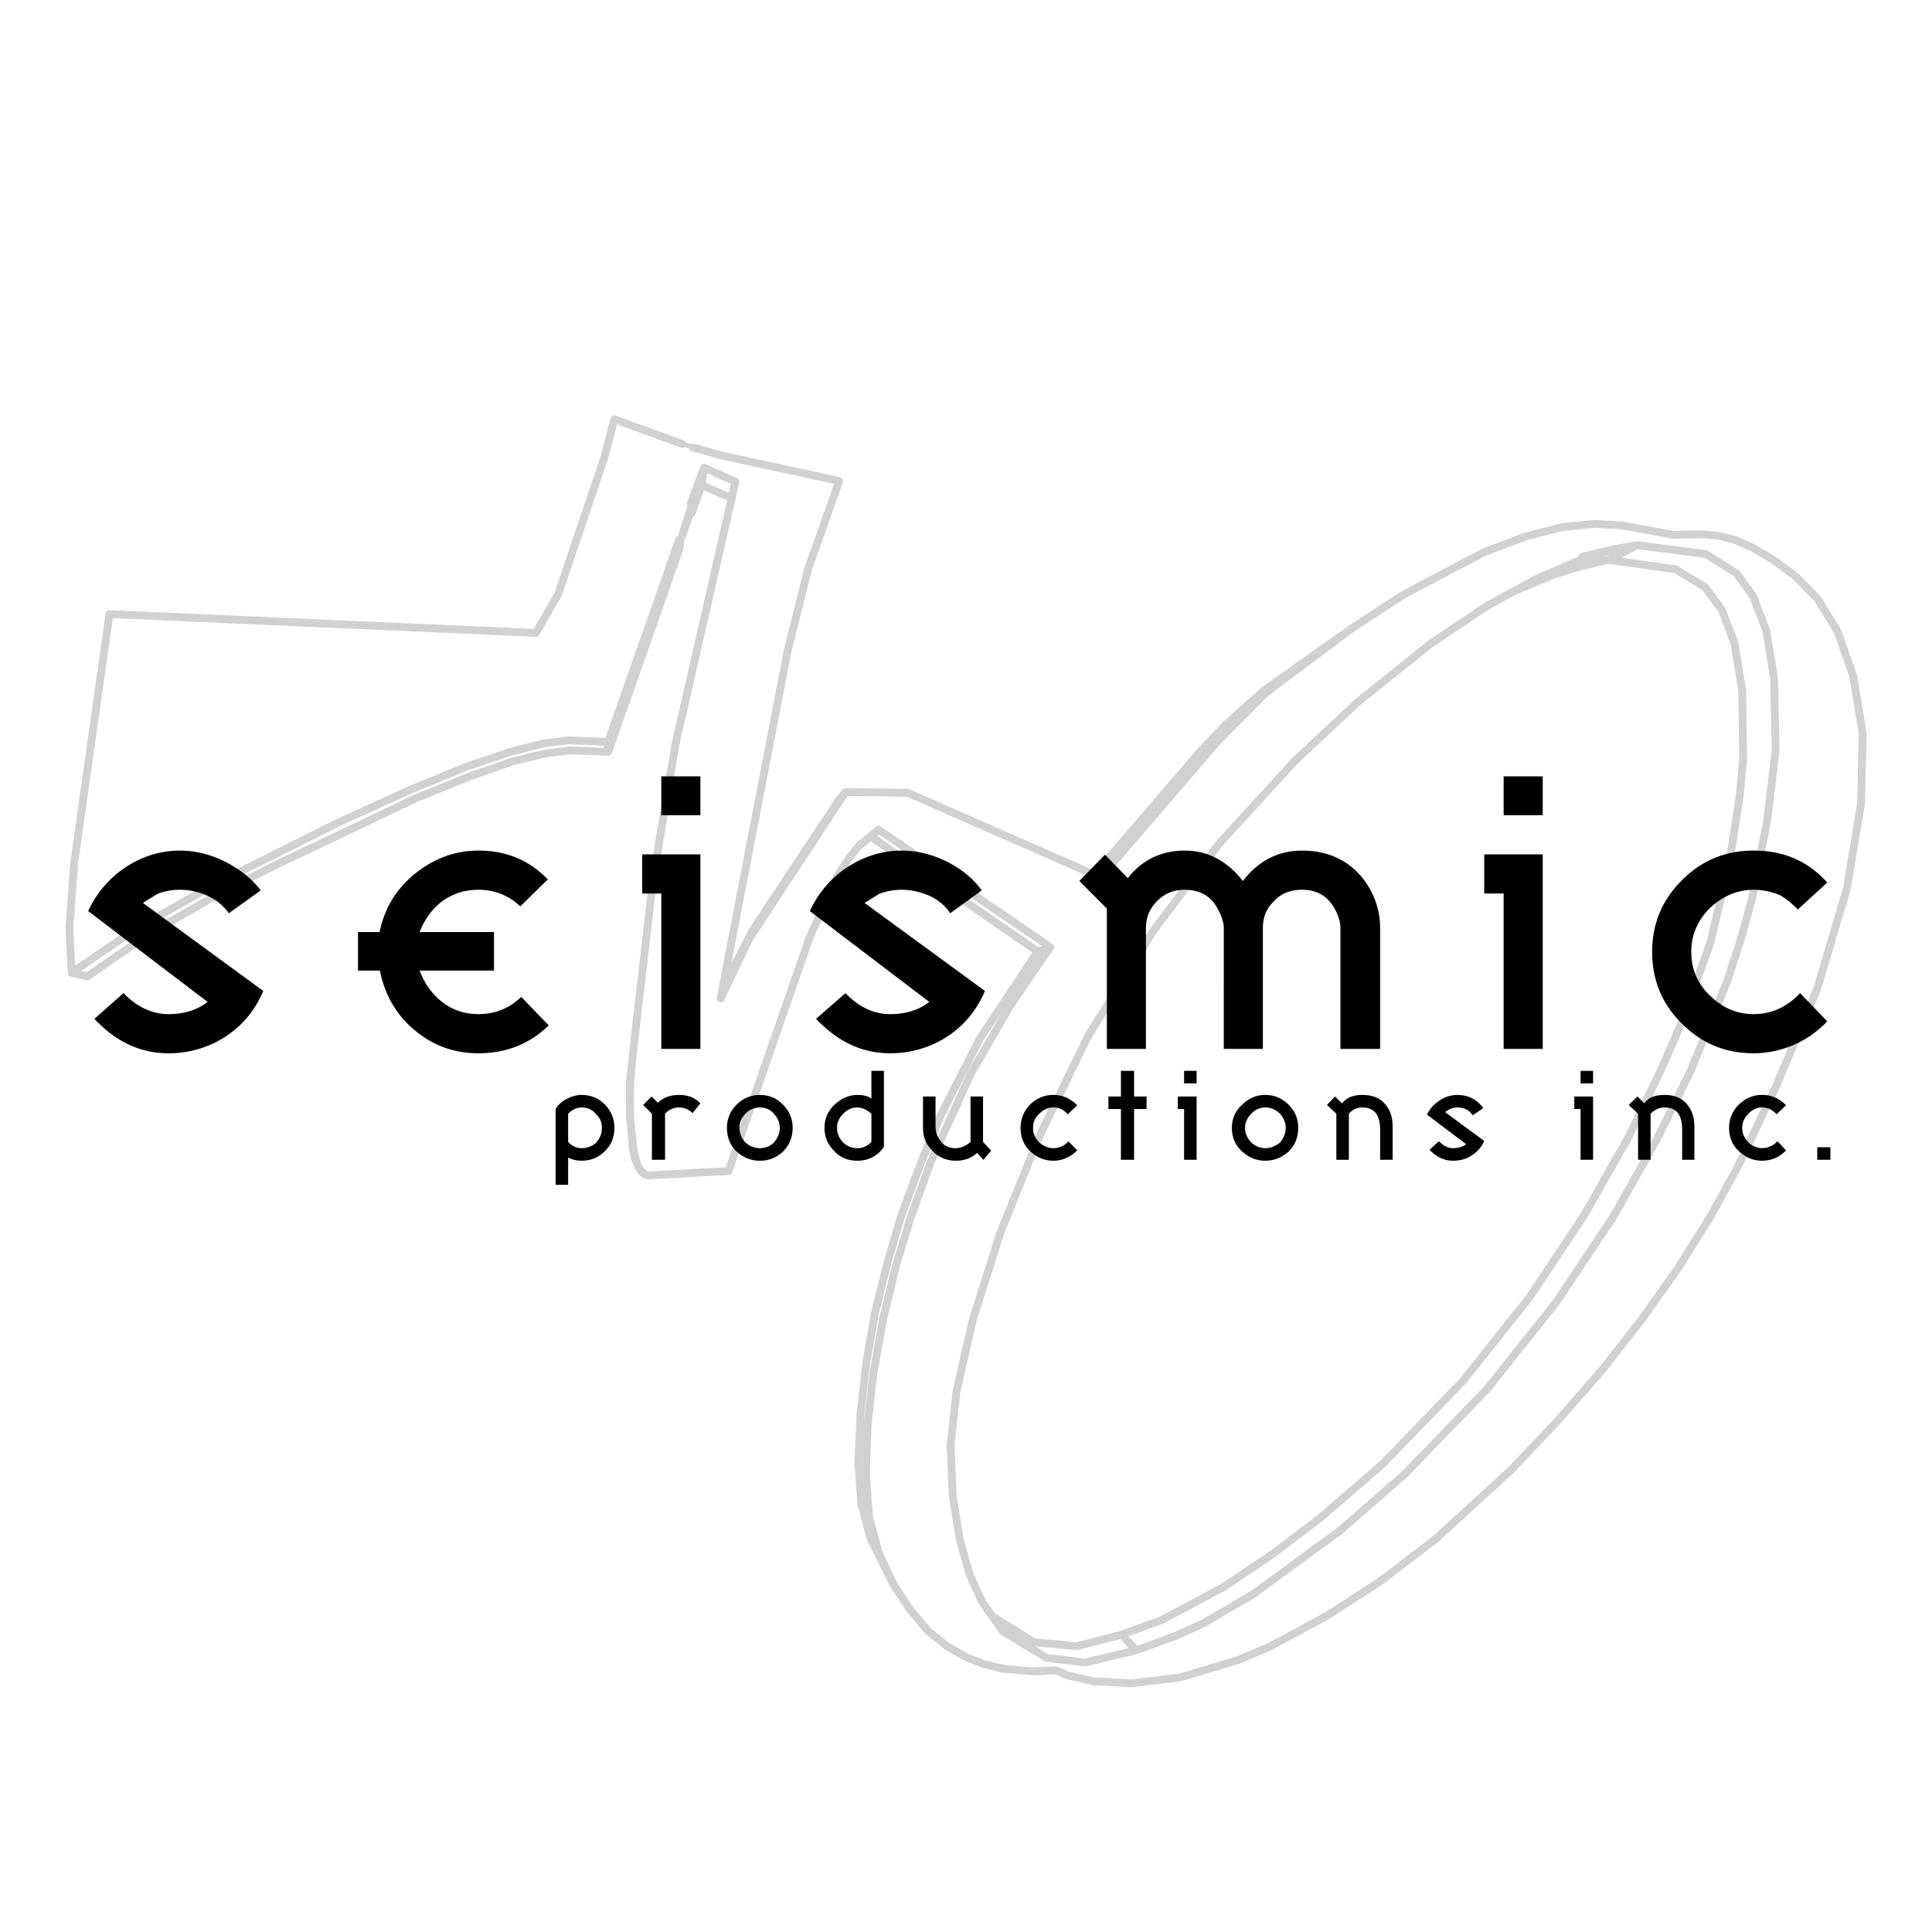 <svg xmlns="http://www.w3.org/2000/svg" width="2500" height="2500" viewBox="0 0 192.756 192.756"><path fill-rule="evenodd" clip-rule="evenodd" fill="#fff" d="M0 0h192.756v192.756H0V0z"/><path d="M150.83 59.081l-2.527 1.407-5.678 3.812-7.238 5.813-6.238 5.845-7.518 8.219-6.551 8.657-6.52 10.533-4.867 10-3.867 9.562-2.746 8.658-1.653 7.25-.593 5.344.219 5.064.686 4.281.967 3.469 1.248 2.781 1.061 1.5 4.15 2.562 4.273.406 4.461-1.156 3.961-1.438 6.113-3.25 5.117-3.438 4.523-3.438 6.27-5.406 8.08-8.346 6.707-8.438 5.459-8.221 4.305-7.594 3.213-6.625 2.09-4.783 2.871-7.938 1.902-7.969 1.061-6.751.344-3.656-.094-6.938-.779-4.688-1.248-3.313-1.654-2.25-2.963-1.812-6.676-.938-2.746.625-2.807.875-4.118 1.723m-2.527 1.406l.094-.062 5.053-2.75 4.213-1.812 2.744-.844-2.559.531 3.121-.75 2.4-.406 6.801.875 3.09 1.938 1.652 2.281 1.311 3.438.779 4.813.156 7.125-.842 6.969-1.498 7.782-1.154 4.157-1.342 4.125-3.648 8.939-3.338 6.781-4.398 7.812-5.678 8.502-6.926 8.688-8.266 8.533-6.428 5.594-8.578 6.281-4.898 2.875-2.713 1.25-4.088 1.5-5.115 1.219-3.838-.469-4.367-2.656-1.029-1.469M68.911 50.236l1.341-3.562 3.12 1.375-.375 1.656-5.615 24.597-2.184 13.126-1.965 16.877-.374 3.844v2.562l.062 1.281.312 2.875.219.938.25.625.25.406.312.281.312.156 8.111-.438 8.11-23.376 2.809-6.157 1.154-1.75.874-1.094.156-.156 1.872-1.532 17.126 11.721-3.961 5.781-3.962 6.846-4.056 8.938-2.028 5.625-1.435 4.752-1.217 5.094-.967 5.312-.593 5.219-.187 4.908.312 4.312.936 3.5 1.498 3.281 1.716 2.594 1.778 2.094 1.872 1.5 1.903 1.094 1.872.719 1.84.438 2.963.252 2.34-.096.969.469 2.775.627 3.744.186 4.771-.562 5.771-1.719 3.184-1.344 5.645-3.031 5.459-3.531 5.521-4.219 7.582-6.938 4.584-4.846 4.43-5.062 4.057-5.188 3.682-5.219 3.182-5.096 2.65-4.844 3.838-8.094 4.055-9.627 2.965-10 1.402-8.438.156-7.032-.936-5.688-1.561-4.469-2.027-3.282-2.246-2.281-2.215-1.625-1.996-1.156-1.746-.781-1.686-.406-1.559-.157-2.902.062-5.084-.938-2.809-.156-3.182.312-3.65.938-4.148 1.563-8.172 4.312-5.023 3.282-8.641 6.469-4.68 4.719-11.762 13.658-.623-.25-18.655-8.188-6.177-.062-9.64 14.689-2.807 5.906.156-.906 6.52-33.784 2.028-8.126 3.12-8.813-11.823-2.563-2.183-.625-.625-.156m-1.032-.346l-6.769-2.469-1.029 3.875-4.586 13.595-2.215 3.844-42.55-1.875-3.525 24.909-.468 6.344.218 4.532 6.395-4.375 7.643-4.313L33.91 81.99l7.081-3.219 5.553-2.281 4.368-1.469 3.275-.844 2.589-.313 3.899.157 7.082-20.189v1.031l.094-.375m92.649 1.374l-2.277.469-.469.156m-22.865 6.188l-8.703 6.156-3.9 3.47-2.432 2.562-10.67 12.408M160.5 55.862l2.869-1.469-2.963.625.562-.219m-91.964-3.594l.998-2.812.249-1.719M60.675 74.02v1l7.082-20.158M7.144 97.053l1.56.375 6.177-4.282 7.425-4.219 5.459-2.75 13.788-6.563 5.397-2.188 4.211-1.469 3.244-.781 2.496-.313 3.774.157m23.677 4l-.686.844-8.579 12.97-3.026 5.875m13.57-14.251l1.248-1 .779-.688m-.779.688l16.658 11.47 1.248-.437M70.002 48.392l2.995 1.312m30.54 45.224l-5.771 8.688-3.868 7.564-1.965 4.688-2.028 5.469-1.341 4.564-1.248 5-.905 5.156-.561 5.062-.219 4.75.312 4.221.905 3.375 2.277 4.594m-25.892-53.754l-.405 3.844.031 2.562v.969l.062.312.218 2.656.187.938.125.219.156.406.094.219m48.197 46.66l1.465 1.562" fill="none" stroke="#d0d1d3" stroke-width=".781" stroke-linecap="round" stroke-linejoin="round" stroke-miterlimit="2.613"/><path d="M69.098 44.642l-.499-.188-.531-.157m-.312 9.534l1.154-3.595m-.311-5.781l1.124.344m-1.873 9.688l1.154-3.282" fill="none" stroke="#d0d1d3" stroke-width=".468" stroke-linecap="round" stroke-linejoin="round" stroke-miterlimit="2.613"/><path d="M12.541 86.521c1.653-1.093 3.494-1.656 5.397-1.656 1.623 0 3.182.406 4.679 1.188 1.311.688 2.465 1.562 3.4 2.781l-3.182 2.281c-.53-.718-1.185-1.312-2.09-1.719a6.589 6.589 0 0 0-2.807-.625c-.811 0-1.56.156-2.214.406l-1.467.906 12.01 8.782c-.78 1.844-1.965 3.344-3.681 4.502a10.361 10.361 0 0 1-5.771 1.719c-2.807 0-5.271-1.156-7.393-3.439l2.901-2.562c1.373 1.406 2.87 2.094 4.492 2.094 1.591 0 2.901-.438 3.9-1.219L8.797 90.896c.843-1.813 2.091-3.281 3.744-4.375zM47.729 84.865c2.776 0 5.054.938 6.926 2.875l-2.746 2.688c-1.154-1.094-2.558-1.656-4.18-1.656-1.404 0-2.651.406-3.743 1.25-.967.781-1.654 1.781-2.122 2.969h7.424v3.844h-7.424c.468 1.25 1.185 2.25 2.122 3.031 1.061.875 2.308 1.312 3.743 1.312 1.716 0 3.119-.594 4.273-1.719l2.745 2.844c-1.902 1.846-4.242 2.783-7.019 2.783-2.526 0-4.71-.844-6.551-2.471-1.716-1.5-2.808-3.438-3.276-5.781h-2.184V92.99h2.152c.468-2.25 1.56-4.157 3.37-5.688 1.935-1.594 4.057-2.437 6.49-2.437zM65.979 77.458h3.899v3.875h-3.899v-3.875zm3.899 7.781v19.41h-3.899V89.146h-1.903v-3.907h5.802zM84.54 86.521c1.685-1.093 3.494-1.656 5.428-1.656 1.591 0 3.151.406 4.679 1.188 1.279.688 2.434 1.562 3.307 2.781l-3.151 2.281c-.467-.718-1.154-1.312-2.027-1.719a6.805 6.805 0 0 0-2.808-.625c-.842 0-1.56.156-2.246.406l-1.466.906 12.01 8.782c-.781 1.844-1.965 3.344-3.681 4.502a10.363 10.363 0 0 1-5.771 1.719c-2.807 0-5.24-1.156-7.393-3.439l2.932-2.562c1.342 1.406 2.839 2.094 4.461 2.094 1.623 0 2.901-.438 3.9-1.219l-11.917-9.063c.841-1.814 2.089-3.282 3.743-4.376zM118.199 84.865c2.277 0 4.211 1 5.803 3.031 1.559-2.032 3.557-3.031 5.896-3.031 2.65 0 4.709 1 6.176 2.906 1.092 1.469 1.621 3.094 1.621 4.844v12.033h-3.961V92.615c0-.719-.25-1.438-.717-2.188-.688-1.094-1.717-1.656-3.119-1.656-1.156 0-2.092.375-2.809 1.157-.748.718-1.092 1.594-1.092 2.688v12.033h-3.9V92.615c0-.656-.279-1.406-.748-2.188-.654-1.094-1.746-1.656-3.15-1.656-1.092 0-2.027.375-2.777 1.157-.717.718-1.092 1.594-1.092 2.688v12.033h-3.898V90.646l-2.744-2.75 2.557-2.625 2.277 2.344c1.404-1.813 3.337-2.75 5.677-2.75zM150.018 77.458h3.9v3.875h-3.9v-3.875zm3.9 7.781v19.41h-3.9V89.146h-1.934v-3.907h5.834zM168.736 94.959c0 1.719.623 3.188 1.871 4.375 1.248 1.219 2.682 1.844 4.367 1.844 1.746 0 3.307-.688 4.617-2.094l2.713 2.814c-.904.936-1.934 1.717-3.182 2.279-1.342.596-2.744.908-4.148.908-2.777 0-5.115-.938-7.082-2.877-2.027-1.938-3.057-4.375-3.057-7.25 0-2.844 1.029-5.25 3.057-7.219 1.967-1.938 4.305-2.875 7.082-2.875 2.963 0 5.396 1.031 7.33 3.188l-2.932 2.688c-.625-.625-1.186-1.094-1.746-1.406a6.599 6.599 0 0 0-2.652-.562c-1.623 0-3.088.625-4.367 1.812-1.248 1.25-1.871 2.719-1.871 4.375zM58.023 109.242c-.499 0-1.029.156-1.497.406-.531.281-.874.625-1.092 1v7.562h1.248v-2.719c.405.219.874.312 1.341.312.905 0 1.685-.312 2.309-.938.655-.625.967-1.406.967-2.344 0-.875-.312-1.656-.967-2.344-.624-.622-1.404-.935-2.309-.935zm1.467 1.938c.375.344.561.812.561 1.344 0 .562-.187 1.031-.561 1.469a2.13 2.13 0 0 1-1.466.562c-.499 0-.967-.219-1.341-.625v-2.812c.405-.406.874-.625 1.341-.625.592-.001 1.092.218 1.466.687zM66.353 111.117v4.594h-1.31v-4.594l-.874-.875.842-.844.624.625c.561-.531 1.248-.781 2.121-.781.842 0 1.56.25 2.122.844l-.78.969a1.881 1.881 0 0 0-1.341-.562 1.84 1.84 0 0 0-1.404.624zM75.805 109.242c-.874 0-1.653.312-2.339 1a3.14 3.14 0 0 0-.936 2.281c0 .938.312 1.719.936 2.344.686.625 1.466.938 2.339.938a3.27 3.27 0 0 0 2.34-.938c.623-.625.936-1.406.936-2.344a3.14 3.14 0 0 0-.936-2.281c-.656-.687-1.436-1-2.34-1zm1.403 1.875c.375.406.593.875.593 1.406 0 .562-.218 1.031-.593 1.469-.343.344-.811.562-1.404.562-.562 0-1.029-.219-1.435-.562-.374-.438-.593-.906-.593-1.469 0-.531.219-1 .593-1.406.406-.406.874-.625 1.435-.625.593 0 1.061.219 1.404.625zM88.189 106.836H86.94v2.781c-.374-.281-.842-.375-1.403-.375-.874 0-1.653.375-2.34 1.031-.624.625-.936 1.375-.936 2.25s.312 1.656.936 2.281c.624.688 1.404 1 2.34 1 .53 0 1.029-.094 1.56-.375.468-.25.842-.625 1.092-1.031v-7.562zm-2.651 3.656c.468 0 .936.219 1.403.625v2.812c-.374.406-.842.625-1.403.625s-1.092-.219-1.466-.625a2.042 2.042 0 0 1-.562-1.406c0-.531.219-1 .562-1.344.436-.468.904-.687 1.466-.687zM95.364 114.555c.468 0 .998-.219 1.466-.625v-4.531h1.248v4.531l.811.875-.779.906-.625-.688c-.56.531-1.278.781-2.12.781-.999 0-1.81-.375-2.434-1.094-.592-.625-.842-1.344-.842-2.188v-3.125h1.248v3.031c0 .5.156.969.53 1.438.343.47.81.689 1.497.689zM105.098 114.555c.561 0 1.092-.219 1.498-.688l.873.906c-.656.656-1.436 1.031-2.371 1.031-.904 0-1.623-.312-2.309-.938-.656-.625-.967-1.406-.967-2.344 0-.875.311-1.656.967-2.344.686-.625 1.404-.938 2.309-.938.936 0 1.715.375 2.371 1.031l-.938.906c-.404-.469-.873-.688-1.434-.688-.531 0-.998.219-1.404.625-.438.406-.625.875-.625 1.406 0 .562.188 1.031.625 1.469.407.347.873.566 1.405.566zM113.146 109.398h1.247v1.25h-1.247v5.063h-1.31v-5.063h-1.248v-1.25h1.248v-2.562h1.31v2.562zM118.137 106.836h1.248v1.25h-1.248v-1.25zm-.623 2.562h1.871v6.312h-1.248v-5.062h-.623v-1.25zM123.908 110.242c-.688.625-.998 1.406-.998 2.281 0 .938.311 1.719.998 2.344.686.625 1.465.938 2.34.938.873 0 1.652-.312 2.34-.938.623-.625.936-1.406.936-2.344a3.14 3.14 0 0 0-.936-2.281c-.688-.688-1.467-1-2.34-1-.875 0-1.654.313-2.34 1zm2.34.25c.561 0 1.029.219 1.465.625.344.406.562.875.562 1.406 0 .562-.219 1.031-.562 1.469-.436.344-.904.562-1.465.562a2.037 2.037 0 0 1-1.404-.562c-.406-.438-.625-.906-.625-1.469 0-.531.219-1 .625-1.406a1.845 1.845 0 0 1 1.404-.625zM135.918 109.242c1.029 0 1.809.312 2.34 1 .469.562.686 1.281.686 2.188v3.281h-1.248v-2.969c0-1.531-.592-2.25-1.777-2.25-.531 0-.998.219-1.342.625v4.594h-1.248v-4.594l-.936-.875.812-.844.686.688c.466-.594 1.154-.844 2.027-.844zM145.371 110.492c-.406 0-.812.156-1.186.469l3.898 2.875a3.263 3.263 0 0 1-1.248 1.438c-.561.375-1.186.531-1.871.531-.873 0-1.654-.375-2.34-1.094l.936-.844c.469.469.936.688 1.404.688.561 0 .998-.156 1.311-.406l-3.9-2.938c.25-.562.656-1.031 1.248-1.406a3.064 3.064 0 0 1 1.748-.562c1.092 0 1.934.406 2.619 1.312l-1.061.719c-.343-.532-.872-.782-1.558-.782zM157.693 106.836h1.248v1.25h-1.248v-1.25zm1.248 8.875h-1.248v-5.062h-.625v-1.25h1.873v6.312zM164.68 111.117v4.594h-1.248v-4.594l-.936-.875.873-.844.688.688c.404-.594 1.092-.844 2.027-.844.967 0 1.746.312 2.277 1 .467.562.686 1.281.686 2.188v3.281h-1.217v-2.969c0-1.531-.561-2.25-1.746-2.25-.531 0-.998.219-1.404.625zM178.188 114.773c-.623.656-1.404 1.031-2.402 1.031-.873 0-1.59-.312-2.277-.938-.686-.625-.998-1.406-.998-2.344 0-.875.312-1.656.998-2.344.688-.625 1.404-.938 2.277-.938.998 0 1.779.375 2.402 1.031l-.936.906c-.406-.469-.873-.688-1.467-.688-.498 0-.967.219-1.342.625-.404.406-.623.875-.623 1.406 0 .562.219 1.031.623 1.469.375.344.844.562 1.342.562.594 0 1.092-.219 1.561-.688l.842.91zM181.307 114.461h1.31v1.25h-1.31v-1.25z" fill-rule="evenodd" clip-rule="evenodd"/></svg>